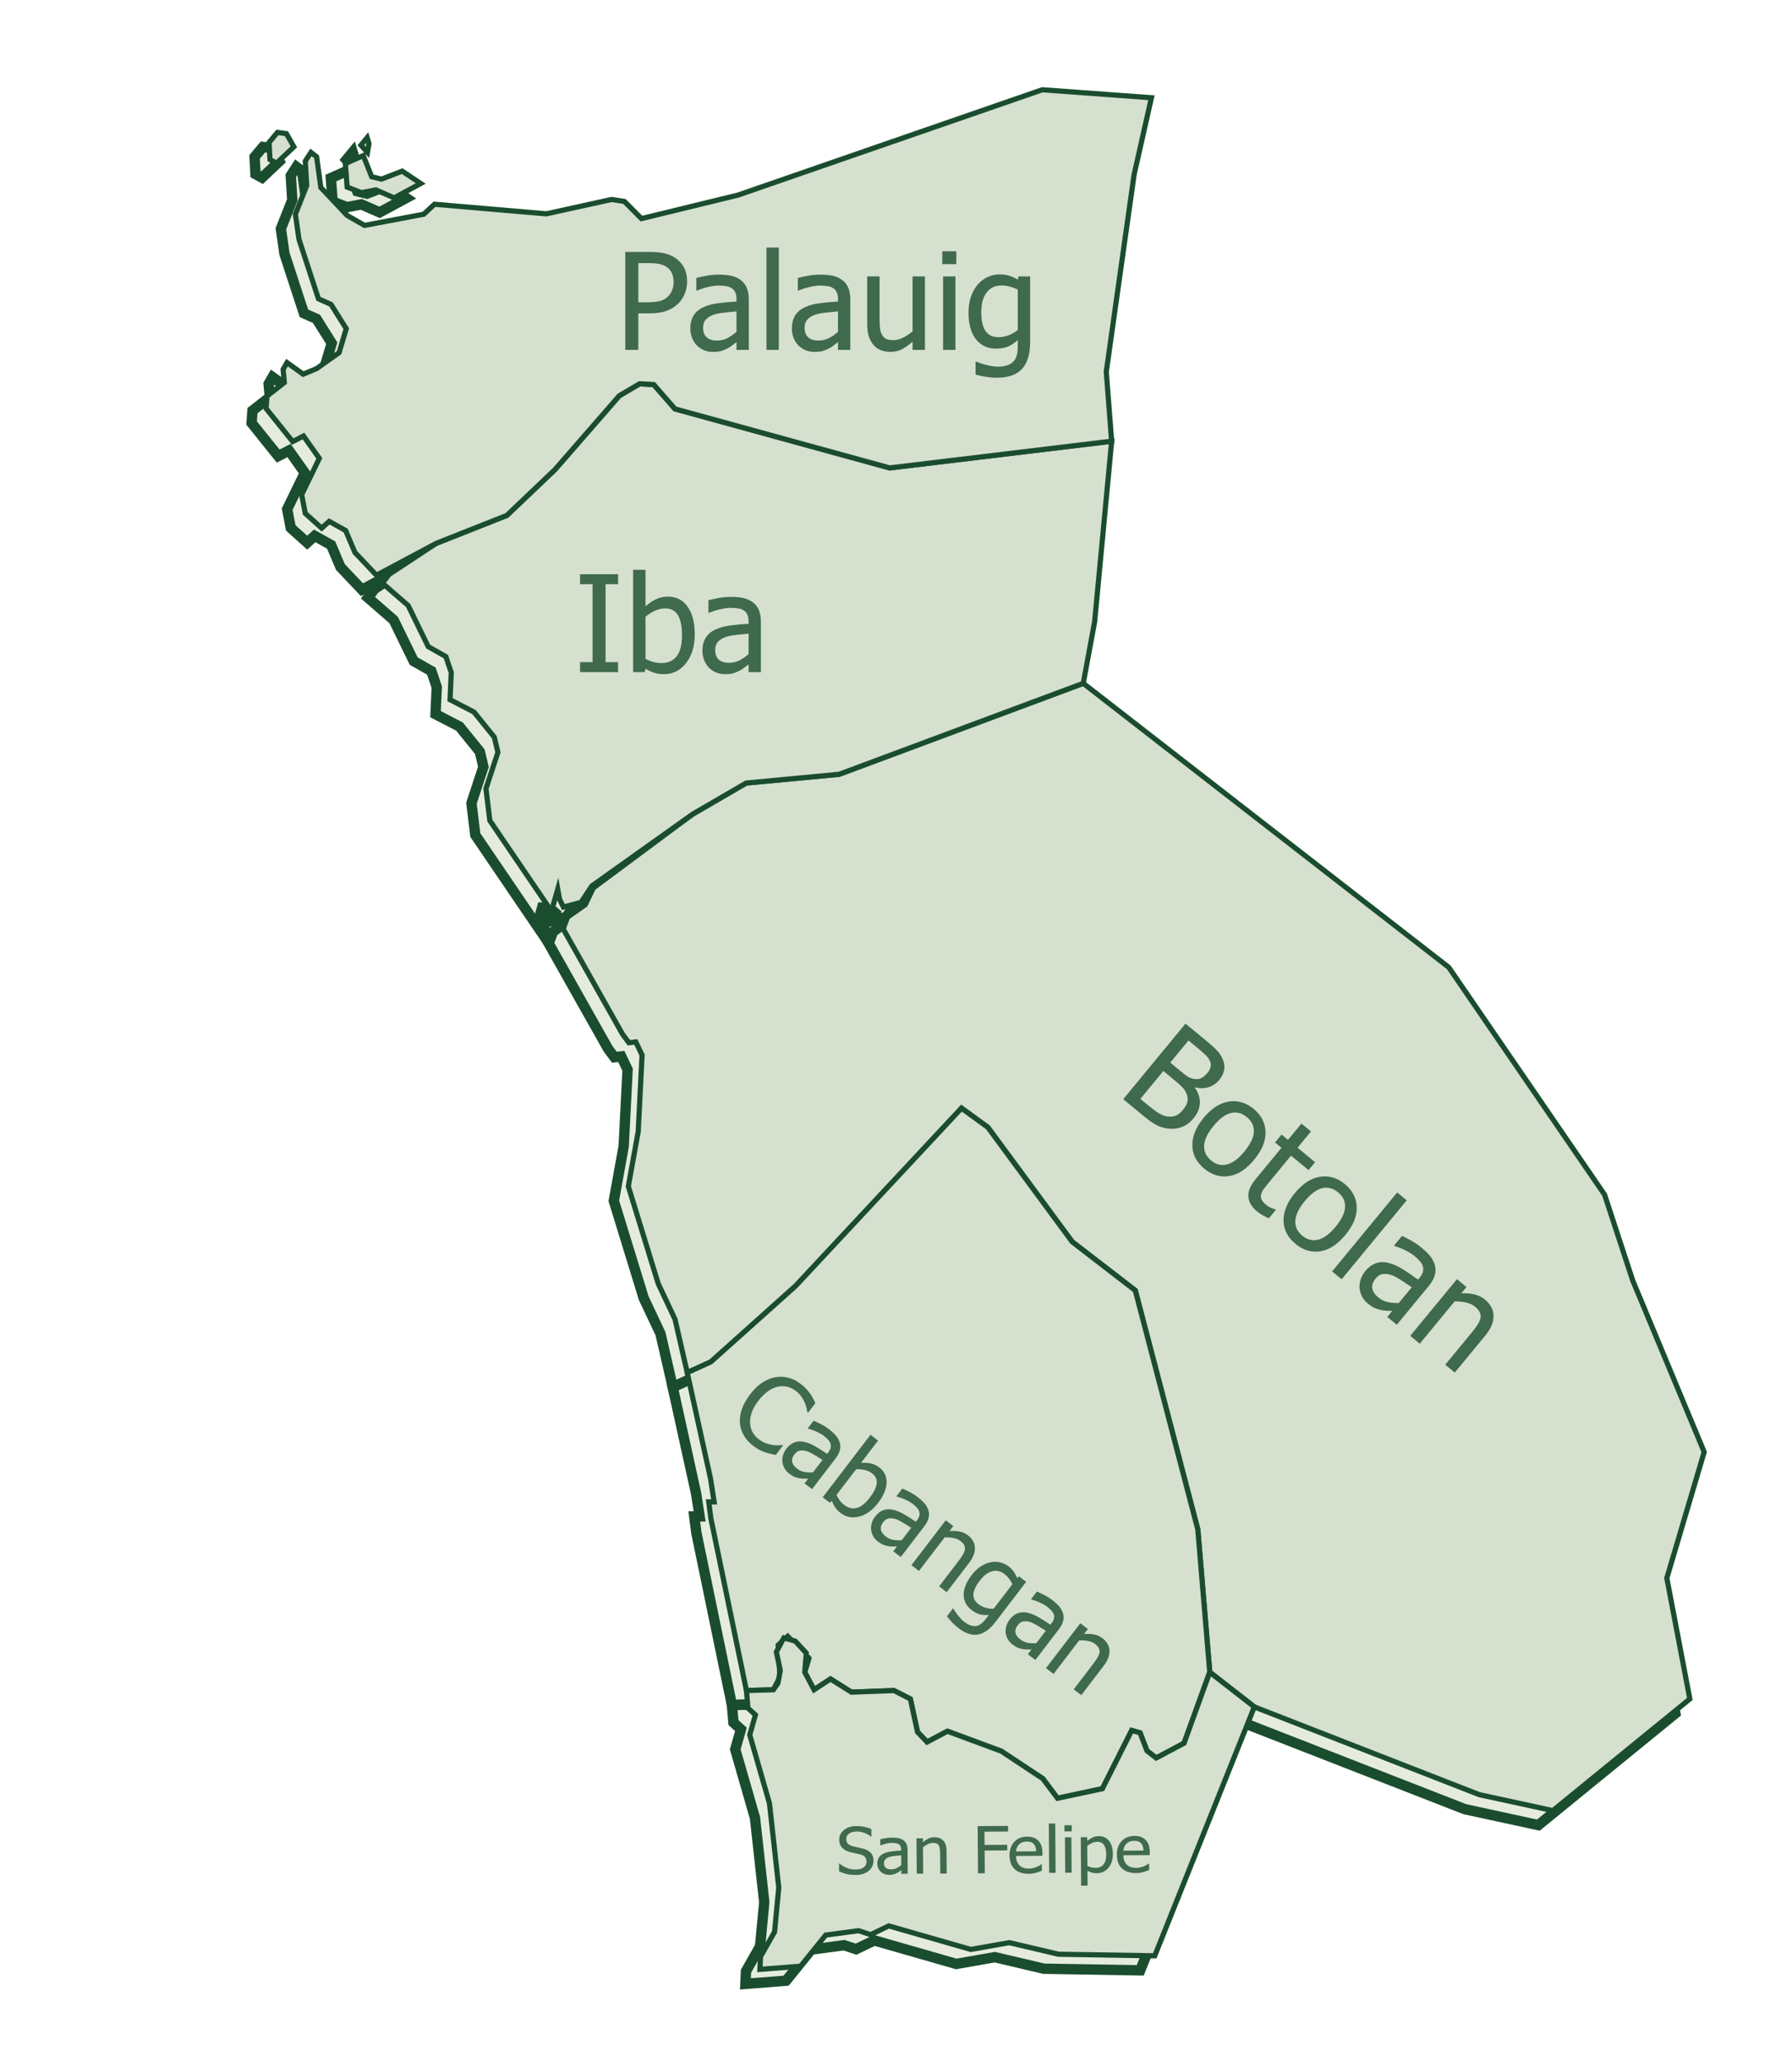 <svg width="173" height="199" viewBox="0 0 173 199" fill="none" xmlns="http://www.w3.org/2000/svg">
<g clip-path="url(#clip0_2296_799)">
<g filter="url(#filter0_df_2296_799)">
<path d="M116.793 161.397L121.095 164.747L142.81 173.217L149.913 174.757L163.138 163.977L160.915 152.311L164.524 140.145L157.623 123.589L154.909 115.312L139.864 93.366L104.578 65.953L81.015 74.731L72.035 75.578L66.866 78.582L57.279 85.704L56.5 87.321L54.796 88.515L54.478 89.362L54.074 89.131L60.109 99.834L60.716 100.643L61.38 100.566L61.986 101.836L61.611 109.228L60.658 114.503L63.545 123.897L65.163 127.324L66.347 132.483L68.628 131.444L76.799 124.128L92.826 106.957L95.367 108.805L103.51 119.855L109.603 124.552L115.638 147.614L116.793 161.397Z" fill="#A8C090" fill-opacity="0.3"/>
<path d="M116.793 161.397L121.095 164.747L142.81 173.217L149.913 174.757L163.138 163.977L160.915 152.311L164.524 140.145L157.623 123.589L154.909 115.312L139.864 93.366L104.578 65.953L81.015 74.731L72.035 75.578L66.866 78.582L57.279 85.704L56.5 87.321L54.796 88.515L54.478 89.362L54.074 89.131L60.109 99.834L60.716 100.643L61.38 100.566L61.986 101.836L61.611 109.228L60.658 114.503L63.545 123.897L65.163 127.324L66.347 132.483L68.628 131.444L76.799 124.128L92.826 106.957L95.367 108.805L103.51 119.855L109.603 124.552L115.638 147.614L116.793 161.397Z" stroke="#1A4D2E"/>
</g>
<g filter="url(#filter1_df_2296_799)">
<path d="M72.061 163.169L74.66 163.092L75.295 161.86L75.122 158.78L76.046 157.933L78.096 160.05L77.692 161.398L78.587 163.092L80.175 162.052L82.196 163.323L86.297 163.169L87.885 163.977L88.578 167.173L89.502 168.135L91.466 167.096L96.663 169.021L100.677 171.677L102.092 173.564L106.423 172.64L109.253 167.019L110.062 167.25L110.726 168.982L111.621 169.675L114.306 168.251L116.79 161.398L115.635 147.614L109.6 124.552L103.507 119.855L95.364 108.805L92.823 106.957L76.797 124.129L68.625 131.444L66.344 132.483L68.596 142.725L68.942 144.958H68.423L68.625 146.536L72.061 163.169Z" fill="#A8C090" fill-opacity="0.3"/>
<path d="M72.061 163.169L74.66 163.092L75.295 161.86L75.122 158.78L76.046 157.933L78.096 160.05L77.692 161.398L78.587 163.092L80.175 162.052L82.196 163.323L86.297 163.169L87.885 163.977L88.578 167.173L89.502 168.135L91.466 167.096L96.663 169.021L100.677 171.677L102.092 173.564L106.423 172.64L109.253 167.019L110.062 167.25L110.726 168.982L111.621 169.675L114.306 168.251L116.79 161.398L115.635 147.614L109.6 124.552L103.507 119.855L95.364 108.805L92.823 106.957L76.797 124.129L68.625 131.444L66.344 132.483L68.596 142.725L68.942 144.958H68.423L68.625 146.536L72.061 163.169Z" stroke="#1A4D2E"/>
</g>
<g filter="url(#filter2_df_2296_799)">
<path d="M42.12 52.44L37.557 55.443L36.922 56.29L39.405 58.446L41.34 62.411L43.044 63.374L43.563 64.914L43.448 67.532L45.758 68.725L47.721 71.151L48.068 72.614L46.913 76.118L47.288 79.198L53.757 88.708L53.93 88.053L53.352 87.552L53.843 85.82L54.016 86.782L54.392 87.552L56.095 87.091L57.135 85.512L66.866 78.582L72.035 75.579L81.015 74.732L104.578 65.953L105.675 60.024L107.321 42.583L85.895 45.163L65.162 39.465L63.112 37.116L61.755 37.039L59.791 38.194L53.583 45.317L48.934 49.744L42.12 52.44Z" fill="#A8C090" fill-opacity="0.3"/>
<path d="M42.12 52.44L37.557 55.443L36.922 56.29L39.405 58.446L41.34 62.411L43.044 63.374L43.563 64.914L43.448 67.532L45.758 68.725L47.721 71.151L48.068 72.614L46.913 76.118L47.288 79.198L53.757 88.708L53.93 88.053L53.352 87.552L53.843 85.82L54.016 86.782L54.392 87.552L56.095 87.091L57.135 85.512L66.866 78.582L72.035 75.579L81.015 74.732L104.578 65.953L105.675 60.024L107.321 42.583L85.895 45.163L65.162 39.465L63.112 37.116L61.755 37.039L59.791 38.194L53.583 45.317L48.934 49.744L42.12 52.44Z" stroke="#1A4D2E"/>
</g>
<g filter="url(#filter3_df_2296_799)">
<path d="M52.744 20.638L41.945 19.714L40.905 20.677L35.188 21.755L33.513 20.792L30.972 18.097L30.567 15.132L30.019 14.709L29.47 15.556L29.615 17.904L28.517 20.677L28.864 23.102L30.741 28.839L31.953 29.378L33.426 31.726L32.733 34.036L30.567 35.576L29.268 36.115L27.709 34.999L27.333 35.653L27.449 36.924L25.774 38.233L25.688 39.426L28.257 42.622L29.297 42.083L30.827 44.239L29.124 47.743L29.47 49.552L31.058 50.977L31.78 50.322L33.368 51.208L34.264 53.325L36.343 55.52L42.118 52.44L48.932 49.745L53.581 45.317L59.79 38.194L61.753 37.039L63.111 37.117L65.161 39.465L85.894 45.163L107.319 42.584L106.8 35.884L109.485 16.865L111.16 9.434L100.62 8.664L71.254 18.828L61.927 21.1L60.281 19.444L59.039 19.252L52.744 20.638ZM26.063 15.402L26.698 15.748L28.373 14.17L27.651 12.899L26.785 12.784L25.976 13.746L26.063 15.402ZM36.834 17.288L35.881 17.057L35.072 15.017L33.34 15.787L33.513 18.058L34.899 18.597L36.285 18.328L38.046 19.098L40.616 17.712L38.826 16.518L36.834 17.288ZM35.621 13.862L35.447 13.284L34.841 14.016L35.476 14.709L35.621 13.862Z" fill="#A8C090" fill-opacity="0.3"/>
<path d="M52.744 20.638L41.945 19.714L40.905 20.677L35.188 21.755L33.513 20.792L30.972 18.097L30.567 15.132L30.019 14.709L29.47 15.556L29.615 17.904L28.517 20.677L28.864 23.102L30.741 28.839L31.953 29.378L33.426 31.726L32.733 34.036L30.567 35.576L29.268 36.115L27.709 34.999L27.333 35.653L27.449 36.924L25.774 38.233L25.688 39.426L28.257 42.622L29.297 42.083L30.827 44.239L29.124 47.743L29.47 49.552L31.058 50.977L31.78 50.322L33.368 51.208L34.264 53.325L36.343 55.52L42.118 52.44L48.932 49.745L53.581 45.317L59.79 38.194L61.753 37.039L63.111 37.117L65.161 39.465L85.894 45.163L107.319 42.584L106.8 35.884L109.485 16.865L111.16 9.434L100.62 8.664L71.254 18.828L61.927 21.1L60.281 19.444L59.039 19.252L52.744 20.638ZM26.063 15.402L26.698 15.748L28.373 14.17L27.651 12.899L26.785 12.784L25.976 13.746L26.063 15.402ZM36.834 17.288L35.881 17.057L35.072 15.017L33.34 15.787L33.513 18.058L34.899 18.597L36.285 18.328L38.046 19.098L40.616 17.712L38.826 16.518L36.834 17.288ZM35.621 13.862L35.447 13.284L34.841 14.016L35.476 14.709L35.621 13.862Z" stroke="#1A4D2E"/>
</g>
<g filter="url(#filter4_df_2296_799)">
<path d="M73.362 190.08L77.289 189.772L79.715 186.769L82.891 186.346L84.046 186.731L85.807 185.884L93.719 188.155L97.444 187.501L102.18 188.617L111.478 188.771L121.094 164.747L116.791 161.397L114.308 168.25L111.622 169.675L110.727 168.982L110.063 167.249L109.255 167.018L106.425 172.639L102.093 173.563L100.678 171.677L96.665 169.02L91.467 167.095L89.504 168.135L88.579 167.172L87.886 163.977L86.298 163.168L82.198 163.322L80.177 162.052L78.588 163.091L77.693 161.397L77.838 159.549L76.769 158.394L75.672 158.086L74.95 159.433L75.326 161.243L75.094 162.475L74.661 163.091L72.062 163.168L72.207 164.862L72.929 165.517L72.38 167.442L74.286 174.064L75.181 182.188L74.777 186.461L73.42 188.848L73.362 190.08Z" fill="#A8C090" fill-opacity="0.3"/>
<path d="M73.362 190.08L77.289 189.772L79.715 186.769L82.891 186.346L84.046 186.731L85.807 185.884L93.719 188.155L97.444 187.501L102.18 188.617L111.478 188.771L121.094 164.747L116.791 161.397L114.308 168.25L111.622 169.675L110.727 168.982L110.063 167.249L109.255 167.018L106.425 172.639L102.093 173.563L100.678 171.677L96.665 169.02L91.467 167.095L89.504 168.135L88.579 167.172L87.886 163.977L86.298 163.168L82.198 163.322L80.177 162.052L78.588 163.091L77.693 161.397L77.838 159.549L76.769 158.394L75.672 158.086L74.95 159.433L75.326 161.243L75.094 162.475L74.661 163.091L72.062 163.168L72.207 164.862L72.929 165.517L72.38 167.442L74.286 174.064L75.181 182.188L74.777 186.461L73.42 188.848L73.362 190.08Z" stroke="#1A4D2E"/>
</g>
<path d="M116.793 161.397L121.095 164.747L142.81 173.217L149.913 174.757L163.138 163.977L160.915 152.311L164.524 140.145L157.623 123.589L154.909 115.312L139.864 93.366L104.578 65.953L81.015 74.731L72.035 75.578L66.866 78.582L57.279 85.704L56.5 87.321L54.796 88.515L54.478 89.362L54.074 89.131L60.109 99.834L60.716 100.643L61.38 100.566L61.986 101.836L61.611 109.228L60.658 114.503L63.545 123.897L65.163 127.324L66.347 132.483L68.628 131.444L76.799 124.128L92.826 106.957L95.367 108.805L103.51 119.855L109.603 124.552L115.638 147.614L116.793 161.397Z" fill="#D6E0CF" stroke="#1A4D2E" stroke-width="0.5" stroke-miterlimit="10"/>
<path d="M72.061 163.169L74.66 163.092L75.295 161.86L75.122 158.78L76.046 157.933L78.096 160.05L77.692 161.398L78.587 163.092L80.175 162.052L82.196 163.323L86.297 163.169L87.885 163.977L88.578 167.173L89.502 168.135L91.466 167.096L96.663 169.021L100.677 171.677L102.092 173.564L106.423 172.64L109.253 167.019L110.062 167.25L110.726 168.982L111.621 169.675L114.306 168.251L116.79 161.398L115.635 147.614L109.6 124.552L103.507 119.855L95.364 108.805L92.823 106.957L76.797 124.129L68.625 131.444L66.344 132.483L68.596 142.725L68.942 144.958H68.423L68.625 146.536L72.061 163.169Z" fill="#D6E0CF" stroke="#1A4D2E" stroke-width="0.5" stroke-miterlimit="10"/>
<path d="M42.12 52.44L37.557 55.443L36.922 56.29L39.405 58.446L41.34 62.411L43.044 63.374L43.563 64.914L43.448 67.532L45.758 68.725L47.721 71.151L48.068 72.614L46.913 76.118L47.288 79.198L53.757 88.708L53.93 88.053L53.352 87.552L53.843 85.82L54.016 86.782L54.392 87.552L56.095 87.091L57.135 85.512L66.866 78.582L72.035 75.579L81.015 74.732L104.578 65.953L105.675 60.024L107.321 42.583L85.895 45.163L65.162 39.465L63.112 37.116L61.755 37.039L59.791 38.194L53.583 45.317L48.934 49.744L42.12 52.44Z" fill="#D6E0CF" stroke="#1A4D2E" stroke-width="0.5" stroke-miterlimit="10"/>
<path d="M52.744 20.638L41.945 19.714L40.905 20.677L35.188 21.755L33.513 20.792L30.972 18.097L30.567 15.132L30.019 14.709L29.47 15.556L29.615 17.904L28.517 20.677L28.864 23.102L30.741 28.839L31.953 29.378L33.426 31.726L32.733 34.036L30.567 35.576L29.268 36.115L27.709 34.999L27.333 35.653L27.449 36.924L25.774 38.233L25.688 39.426L28.257 42.622L29.297 42.083L30.827 44.239L29.124 47.743L29.47 49.552L31.058 50.977L31.78 50.322L33.368 51.208L34.264 53.325L36.343 55.52L42.118 52.44L48.932 49.745L53.581 45.317L59.79 38.194L61.753 37.039L63.111 37.117L65.161 39.465L85.894 45.163L107.319 42.584L106.8 35.884L109.485 16.865L111.16 9.434L100.62 8.664L71.254 18.828L61.927 21.1L60.281 19.444L59.039 19.252L52.744 20.638ZM26.063 15.402L26.698 15.748L28.373 14.17L27.651 12.899L26.785 12.784L25.976 13.746L26.063 15.402ZM36.834 17.288L35.881 17.057L35.072 15.017L33.34 15.787L33.513 18.058L34.899 18.597L36.285 18.328L38.046 19.098L40.616 17.712L38.826 16.518L36.834 17.288ZM35.621 13.862L35.447 13.284L34.841 14.016L35.476 14.709L35.621 13.862Z" fill="#D6E0CF" stroke="#1A4D2E" stroke-width="0.5" stroke-miterlimit="10"/>
<path d="M73.362 190.08L77.289 189.772L79.715 186.769L82.891 186.346L84.046 186.731L85.807 185.884L93.719 188.155L97.444 187.501L102.18 188.617L111.478 188.771L121.094 164.747L116.791 161.397L114.308 168.25L111.622 169.675L110.727 168.982L110.063 167.249L109.255 167.018L106.425 172.639L102.093 173.563L100.678 171.677L96.665 169.02L91.467 167.095L89.504 168.135L88.579 167.172L87.886 163.977L86.298 163.168L82.198 163.322L80.177 162.052L78.588 163.091L77.693 161.397L77.838 159.549L76.769 158.394L75.672 158.086L74.95 159.433L75.326 161.243L75.094 162.475L74.661 163.091L72.062 163.168L72.207 164.862L72.929 165.517L72.38 167.442L74.286 174.064L75.181 182.188L74.777 186.461L73.42 188.848L73.362 190.08Z" fill="#D6E0CF" stroke="#1A4D2E" stroke-width="0.5" stroke-miterlimit="10"/>
<path d="M115.229 107.932C114.93 108.294 114.598 108.557 114.232 108.722C113.866 108.886 113.493 108.963 113.113 108.951C112.661 108.941 112.242 108.852 111.853 108.685C111.467 108.515 111.025 108.225 110.529 107.816L108.438 106.092L114.449 98.799L116.384 100.394C116.903 100.822 117.278 101.16 117.506 101.409C117.74 101.657 117.923 101.943 118.057 102.266C118.202 102.622 118.242 102.964 118.174 103.292C118.11 103.617 117.95 103.933 117.697 104.24C117.414 104.583 117.069 104.814 116.663 104.935C116.26 105.058 115.835 105.064 115.389 104.954L115.357 104.993C115.694 105.468 115.853 105.961 115.833 106.471C115.815 106.978 115.614 107.465 115.229 107.932ZM116.576 103.545C116.721 103.369 116.816 103.193 116.862 103.017C116.911 102.838 116.901 102.657 116.832 102.474C116.748 102.257 116.618 102.059 116.441 101.881C116.265 101.702 116.007 101.473 115.667 101.193L114.737 100.426L112.976 102.561L114.078 103.47C114.382 103.72 114.618 103.89 114.786 103.979C114.956 104.065 115.159 104.122 115.393 104.151C115.618 104.177 115.825 104.139 116.013 104.037C116.202 103.934 116.39 103.771 116.576 103.545ZM114.188 107.139C114.414 106.865 114.561 106.607 114.628 106.366C114.697 106.122 114.664 105.84 114.528 105.519C114.442 105.311 114.317 105.12 114.153 104.946C113.992 104.775 113.745 104.553 113.412 104.278L112.31 103.37L110.09 106.063L110.878 106.714C111.303 107.063 111.654 107.32 111.931 107.482C112.207 107.645 112.493 107.74 112.784 107.766C113.072 107.789 113.323 107.756 113.54 107.666C113.759 107.572 113.975 107.397 114.188 107.139ZM121.083 111.927C120.324 112.848 119.515 113.376 118.657 113.513C117.801 113.647 117.004 113.409 116.266 112.801C115.505 112.174 115.119 111.422 115.106 110.545C115.1 109.668 115.463 108.785 116.195 107.897C116.949 106.983 117.758 106.457 118.623 106.32C119.491 106.185 120.292 106.421 121.026 107.026C121.764 107.635 122.147 108.375 122.174 109.247C122.203 110.116 121.84 111.009 121.083 111.927ZM120.133 111.143C120.717 110.435 121.022 109.803 121.046 109.247C121.074 108.689 120.849 108.213 120.372 107.82C119.892 107.424 119.379 107.292 118.833 107.422C118.292 107.553 117.731 107.972 117.146 108.68C116.581 109.366 116.28 109.993 116.244 110.562C116.215 111.13 116.44 111.612 116.92 112.007C117.394 112.398 117.902 112.526 118.445 112.393C118.994 112.259 119.557 111.842 120.133 111.143ZM121.342 116.912C120.839 116.497 120.565 116.032 120.518 115.516C120.474 114.998 120.706 114.43 121.215 113.812L123.715 110.781L123.093 110.268L123.722 109.504L124.344 110.017L125.641 108.444L126.562 109.203L125.265 110.776L126.96 112.173L126.33 112.937L124.635 111.54L122.491 114.141C122.263 114.418 122.091 114.636 121.977 114.794C121.863 114.953 121.785 115.124 121.743 115.308C121.704 115.468 121.723 115.629 121.799 115.79C121.877 115.948 122.021 116.114 122.234 116.289C122.384 116.413 122.547 116.512 122.722 116.585C122.9 116.655 123.032 116.701 123.119 116.723L123.174 116.767L122.49 117.595C122.277 117.501 122.069 117.393 121.868 117.271C121.668 117.155 121.492 117.035 121.342 116.912ZM129.89 119.187C129.131 120.107 128.322 120.636 127.463 120.773C126.607 120.906 125.81 120.669 125.072 120.061C124.312 119.433 123.925 118.682 123.913 117.805C123.906 116.928 124.269 116.045 125.002 115.157C125.755 114.243 126.564 113.717 127.429 113.58C128.297 113.445 129.098 113.68 129.833 114.286C130.571 114.894 130.953 115.635 130.98 116.507C131.01 117.376 130.646 118.269 129.89 119.187ZM128.939 118.403C129.524 117.695 129.829 117.063 129.854 116.507C129.881 115.948 129.655 115.473 129.179 115.08C128.699 114.684 128.185 114.551 127.639 114.682C127.098 114.812 126.536 115.232 125.952 115.94C125.387 116.626 125.086 117.253 125.051 117.822C125.021 118.39 125.246 118.872 125.726 119.267C126.2 119.658 126.708 119.786 127.252 119.652C127.801 119.518 128.363 119.102 128.939 118.403ZM129.522 123.474L128.601 122.715L134.884 115.094L135.805 115.853L129.522 123.474ZM135.041 125.761L136.292 124.243C136.058 124.082 135.757 123.881 135.391 123.64C135.031 123.398 134.723 123.223 134.466 123.116C134.159 122.989 133.861 122.938 133.572 122.963C133.285 122.984 133.028 123.134 132.799 123.411C132.541 123.725 132.435 124.034 132.479 124.34C132.523 124.645 132.714 124.938 133.054 125.217C133.345 125.457 133.659 125.612 133.996 125.681C134.336 125.748 134.684 125.774 135.041 125.761ZM134.411 126.525C134.29 126.519 134.124 126.514 133.913 126.51C133.709 126.506 133.523 126.484 133.357 126.446C133.124 126.397 132.912 126.331 132.721 126.251C132.533 126.172 132.302 126.02 132.027 125.794C131.802 125.609 131.623 125.39 131.491 125.138C131.358 124.886 131.278 124.62 131.252 124.34C131.228 124.069 131.263 123.788 131.355 123.496C131.45 123.201 131.598 122.932 131.8 122.687C132.113 122.308 132.458 122.052 132.836 121.92C133.216 121.784 133.644 121.78 134.12 121.909C134.542 122.021 134.984 122.224 135.445 122.516C135.909 122.805 136.393 123.136 136.898 123.508L137.043 123.332C137.221 123.116 137.331 122.916 137.373 122.732C137.419 122.544 137.412 122.366 137.354 122.197C137.298 122.025 137.195 121.858 137.044 121.695C136.895 121.529 136.732 121.372 136.552 121.224C136.34 121.049 136.063 120.876 135.722 120.704C135.383 120.529 135.021 120.384 134.634 120.268L134.58 120.223L135.351 119.288C135.561 119.379 135.85 119.525 136.215 119.728C136.58 119.93 136.917 120.159 137.227 120.415C137.603 120.724 137.895 121.015 138.105 121.286C138.314 121.558 138.458 121.855 138.538 122.178C138.613 122.492 138.601 122.809 138.503 123.128C138.404 123.447 138.214 123.778 137.931 124.121L134.846 127.863L133.93 127.108L134.411 126.525ZM140.444 132.478L139.524 131.719L142.092 128.604C142.299 128.353 142.479 128.109 142.631 127.872C142.788 127.634 142.886 127.422 142.925 127.234C142.963 127.035 142.942 126.848 142.862 126.672C142.784 126.493 142.63 126.308 142.398 126.117C142.169 125.929 141.881 125.796 141.534 125.718C141.193 125.639 140.827 125.603 140.433 125.607L137.065 129.692L136.145 128.933L140.655 123.462L141.575 124.221L141.075 124.829C141.552 124.81 141.977 124.846 142.353 124.936C142.728 125.026 143.065 125.193 143.362 125.438C143.9 125.882 144.175 126.408 144.185 127.014C144.198 127.617 143.926 128.255 143.372 128.927L140.444 132.478Z" fill="#1A4D2E" fill-opacity="0.8"/>
<path d="M72.716 139.551C72.339 139.262 72.039 138.932 71.818 138.562C71.6 138.194 71.471 137.797 71.433 137.37C71.395 136.943 71.456 136.494 71.616 136.022C71.776 135.55 72.042 135.071 72.414 134.585C72.784 134.102 73.167 133.727 73.563 133.46C73.962 133.196 74.381 133.02 74.82 132.934C75.248 132.852 75.671 132.864 76.09 132.971C76.51 133.075 76.915 133.276 77.305 133.575C77.499 133.723 77.67 133.876 77.816 134.033C77.965 134.192 78.095 134.349 78.206 134.504C78.3 134.637 78.389 134.783 78.473 134.942C78.562 135.099 78.642 135.262 78.716 135.428L78.007 136.355L77.945 136.308C77.925 136.194 77.896 136.053 77.857 135.884C77.818 135.715 77.755 135.53 77.668 135.328C77.582 135.135 77.472 134.946 77.338 134.762C77.204 134.578 77.024 134.399 76.796 134.225C76.551 134.037 76.279 133.909 75.983 133.842C75.686 133.774 75.379 133.776 75.064 133.846C74.75 133.918 74.435 134.068 74.117 134.296C73.799 134.524 73.497 134.824 73.213 135.196C72.91 135.592 72.697 135.97 72.573 136.33C72.451 136.688 72.398 137.028 72.413 137.351C72.427 137.665 72.505 137.954 72.647 138.219C72.791 138.48 72.984 138.704 73.227 138.89C73.45 139.06 73.676 139.19 73.906 139.281C74.137 139.371 74.357 139.431 74.568 139.461C74.771 139.489 74.956 139.502 75.123 139.498C75.292 139.492 75.429 139.482 75.534 139.468L75.592 139.512L74.892 140.428C74.719 140.39 74.556 140.355 74.4 140.322C74.248 140.292 74.071 140.241 73.871 140.17C73.662 140.096 73.474 140.017 73.307 139.935C73.143 139.855 72.946 139.727 72.716 139.551ZM78.487 142.108L79.407 140.906C79.222 140.789 78.985 140.643 78.697 140.468C78.414 140.292 78.172 140.166 77.971 140.091C77.732 140.002 77.501 139.971 77.28 139.998C77.06 140.023 76.866 140.145 76.698 140.365C76.508 140.613 76.435 140.854 76.477 141.087C76.52 141.321 76.676 141.54 76.945 141.746C77.175 141.922 77.421 142.032 77.682 142.076C77.945 142.118 78.214 142.129 78.487 142.108ZM78.025 142.714C77.931 142.712 77.804 142.713 77.642 142.716C77.484 142.718 77.341 142.707 77.212 142.682C77.031 142.651 76.867 142.606 76.717 142.55C76.571 142.495 76.389 142.384 76.172 142.218C75.993 142.082 75.85 141.919 75.741 141.729C75.632 141.539 75.563 141.337 75.534 141.122C75.509 140.914 75.528 140.697 75.591 140.47C75.655 140.241 75.762 140.03 75.91 139.836C76.139 139.536 76.398 139.33 76.684 139.217C76.973 139.102 77.302 139.087 77.671 139.173C77.999 139.247 78.345 139.391 78.707 139.603C79.072 139.812 79.454 140.052 79.852 140.324L79.959 140.185C80.089 140.014 80.168 139.857 80.196 139.714C80.225 139.569 80.215 139.432 80.165 139.304C80.118 139.173 80.034 139.047 79.913 138.926C79.794 138.803 79.664 138.687 79.522 138.578C79.354 138.449 79.136 138.324 78.869 138.202C78.604 138.077 78.321 137.975 78.02 137.897L77.978 137.864L78.544 137.123C78.709 137.187 78.934 137.292 79.22 137.437C79.507 137.583 79.773 137.749 80.018 137.937C80.316 138.165 80.549 138.38 80.717 138.582C80.886 138.785 81.005 139.01 81.075 139.256C81.142 139.495 81.142 139.739 81.075 139.987C81.008 140.235 80.871 140.495 80.663 140.767L78.397 143.73L77.671 143.175L78.025 142.714ZM83.974 144.541C84.369 144.024 84.59 143.572 84.636 143.185C84.684 142.795 84.533 142.467 84.184 142.2C83.985 142.047 83.748 141.94 83.472 141.877C83.2 141.815 82.926 141.793 82.652 141.808L80.753 144.29C80.867 144.521 80.981 144.711 81.093 144.858C81.208 145.003 81.35 145.141 81.521 145.271C81.893 145.556 82.286 145.648 82.7 145.546C83.114 145.445 83.538 145.11 83.974 144.541ZM84.77 145.058C84.228 145.767 83.62 146.205 82.946 146.374C82.272 146.543 81.676 146.429 81.159 146.034C80.924 145.854 80.745 145.67 80.622 145.482C80.5 145.298 80.396 145.095 80.308 144.872L80.107 145.038L79.424 144.516L84.041 138.481L84.77 139.039L83.12 141.195C83.43 141.17 83.734 141.186 84.032 141.241C84.33 141.297 84.614 141.428 84.886 141.636C85.375 142.01 85.609 142.501 85.591 143.11C85.574 143.716 85.3 144.365 84.77 145.058ZM87.051 148.659L87.971 147.457C87.785 147.34 87.549 147.194 87.261 147.018C86.977 146.843 86.735 146.717 86.535 146.641C86.295 146.553 86.065 146.522 85.843 146.549C85.624 146.573 85.43 146.696 85.262 146.915C85.072 147.164 84.998 147.405 85.041 147.638C85.084 147.872 85.239 148.091 85.508 148.297C85.738 148.473 85.984 148.583 86.245 148.627C86.509 148.669 86.777 148.679 87.051 148.659ZM86.588 149.264C86.495 149.263 86.367 149.263 86.205 149.266C86.047 149.269 85.904 149.258 85.776 149.233C85.595 149.201 85.43 149.157 85.281 149.1C85.134 149.046 84.952 148.935 84.735 148.769C84.557 148.633 84.413 148.469 84.304 148.28C84.195 148.09 84.127 147.888 84.098 147.673C84.073 147.465 84.091 147.248 84.154 147.021C84.219 146.792 84.325 146.58 84.474 146.386C84.703 146.087 84.961 145.88 85.248 145.768C85.537 145.653 85.866 145.638 86.235 145.723C86.563 145.798 86.908 145.941 87.271 146.153C87.635 146.362 88.017 146.603 88.415 146.875L88.522 146.735C88.653 146.565 88.732 146.408 88.759 146.265C88.789 146.119 88.778 145.983 88.729 145.855C88.681 145.724 88.597 145.598 88.477 145.477C88.358 145.354 88.228 145.237 88.085 145.129C87.917 145 87.7 144.875 87.433 144.752C87.168 144.627 86.885 144.526 86.584 144.447L86.541 144.415L87.108 143.674C87.272 143.738 87.497 143.843 87.784 143.988C88.07 144.133 88.336 144.3 88.582 144.488C88.879 144.715 89.112 144.93 89.281 145.133C89.45 145.336 89.569 145.56 89.639 145.807C89.705 146.046 89.705 146.29 89.639 146.538C89.572 146.786 89.434 147.046 89.227 147.317L86.96 150.281L86.235 149.726L86.588 149.264ZM91.393 153.672L90.664 153.114L92.551 150.647C92.703 150.448 92.834 150.255 92.944 150.069C93.059 149.882 93.128 149.716 93.153 149.571C93.177 149.417 93.155 149.273 93.089 149.14C93.024 149.005 92.9 148.867 92.717 148.727C92.536 148.588 92.311 148.494 92.042 148.444C91.777 148.393 91.494 148.375 91.191 148.39L88.717 151.624L87.988 151.067L91.302 146.735L92.031 147.292L91.663 147.773C92.029 147.745 92.357 147.761 92.648 147.82C92.939 147.878 93.203 147.998 93.438 148.178C93.864 148.504 94.09 148.9 94.115 149.366C94.142 149.829 93.952 150.327 93.544 150.86L91.393 153.672ZM95.922 155.273L97.741 152.896C97.627 152.67 97.507 152.479 97.379 152.324C97.256 152.169 97.119 152.032 96.966 151.916C96.596 151.633 96.202 151.546 95.782 151.655C95.362 151.765 94.959 152.073 94.571 152.58C94.203 153.061 94.003 153.488 93.972 153.861C93.943 154.237 94.109 154.563 94.471 154.84C94.66 154.984 94.883 155.095 95.139 155.172C95.398 155.251 95.659 155.285 95.922 155.273ZM92.041 155.268C92.075 155.326 92.126 155.409 92.196 155.515C92.264 155.625 92.347 155.741 92.445 155.865C92.553 156.002 92.657 156.124 92.755 156.232C92.853 156.339 92.969 156.445 93.103 156.547C93.328 156.72 93.541 156.835 93.742 156.894C93.945 156.956 94.131 156.967 94.3 156.928C94.464 156.885 94.616 156.807 94.756 156.693C94.897 156.579 95.035 156.433 95.172 156.255L95.462 155.874C95.135 155.895 94.846 155.874 94.594 155.813C94.344 155.748 94.077 155.607 93.792 155.39C93.298 155.012 93.046 154.528 93.034 153.937C93.023 153.347 93.281 152.707 93.807 152.02C94.082 151.66 94.375 151.381 94.688 151.181C95.002 150.979 95.319 150.846 95.638 150.783C95.943 150.721 96.245 150.725 96.545 150.794C96.844 150.864 97.113 150.989 97.351 151.171C97.576 151.343 97.749 151.519 97.87 151.698C97.996 151.876 98.105 152.078 98.195 152.302L98.38 152.149L99.066 152.674L96.129 156.514C95.568 157.248 94.995 157.664 94.411 157.763C93.828 157.862 93.206 157.659 92.547 157.155C92.335 156.992 92.13 156.809 91.934 156.606C91.74 156.404 91.569 156.201 91.421 155.998L92.002 155.238L92.041 155.268ZM100.043 158.598L100.963 157.396C100.778 157.279 100.541 157.132 100.253 156.957C99.97 156.781 99.728 156.656 99.527 156.58C99.288 156.491 99.057 156.46 98.836 156.488C98.616 156.512 98.422 156.634 98.254 156.854C98.064 157.102 97.991 157.343 98.033 157.577C98.076 157.81 98.232 158.03 98.501 158.236C98.731 158.412 98.977 158.522 99.238 158.566C99.501 158.607 99.77 158.618 100.043 158.598ZM99.581 159.203C99.488 159.201 99.36 159.202 99.198 159.205C99.04 159.208 98.897 159.196 98.768 159.172C98.588 159.14 98.423 159.096 98.273 159.039C98.127 158.984 97.945 158.874 97.728 158.708C97.549 158.571 97.406 158.408 97.297 158.218C97.188 158.028 97.119 157.826 97.091 157.612C97.065 157.404 97.084 157.187 97.147 156.96C97.211 156.731 97.318 156.519 97.466 156.325C97.696 156.025 97.954 155.819 98.241 155.707C98.53 155.591 98.858 155.577 99.227 155.662C99.556 155.737 99.901 155.88 100.264 156.092C100.628 156.301 101.01 156.542 101.408 156.814L101.515 156.674C101.645 156.504 101.724 156.347 101.752 156.204C101.781 156.058 101.771 155.921 101.722 155.793C101.674 155.663 101.59 155.537 101.469 155.416C101.351 155.292 101.22 155.176 101.078 155.067C100.91 154.939 100.692 154.813 100.425 154.691C100.16 154.566 99.877 154.464 99.577 154.386L99.534 154.353L100.101 153.613C100.265 153.677 100.49 153.781 100.776 153.927C101.063 154.072 101.329 154.239 101.574 154.427C101.872 154.654 102.105 154.869 102.273 155.072C102.442 155.275 102.561 155.499 102.631 155.745C102.698 155.985 102.698 156.229 102.631 156.477C102.564 156.725 102.427 156.985 102.219 157.256L99.953 160.219L99.228 159.665L99.581 159.203ZM104.386 163.61L103.657 163.053L105.544 160.586C105.696 160.387 105.827 160.194 105.937 160.008C106.051 159.82 106.121 159.654 106.146 159.51C106.169 159.355 106.148 159.212 106.081 159.079C106.017 158.944 105.893 158.806 105.709 158.665C105.528 158.527 105.303 158.433 105.034 158.383C104.77 158.332 104.486 158.314 104.184 158.329L101.71 161.563L100.981 161.005L104.295 156.673L105.024 157.231L104.656 157.712C105.021 157.684 105.35 157.7 105.641 157.758C105.932 157.817 106.195 157.937 106.43 158.117C106.857 158.443 107.083 158.839 107.108 159.305C107.135 159.768 106.944 160.266 106.537 160.798L104.386 163.61Z" fill="#1A4D2E" fill-opacity="0.8"/>
<path d="M59.669 64.873H56V63.908H57.206V56.386H56V55.421H59.669V56.386H58.463V63.908H59.669V64.873ZM65.839 61.306C65.839 60.459 65.71 59.818 65.452 59.382C65.194 58.942 64.779 58.722 64.207 58.722C63.882 58.722 63.552 58.798 63.217 58.951C62.887 59.103 62.587 59.296 62.316 59.528V63.591C62.616 63.739 62.883 63.845 63.116 63.908C63.349 63.967 63.605 63.997 63.884 63.997C64.493 63.997 64.971 63.781 65.318 63.35C65.665 62.918 65.839 62.237 65.839 61.306ZM67.07 61.21C67.07 62.37 66.789 63.303 66.226 64.01C65.663 64.716 64.959 65.07 64.112 65.07C63.727 65.07 63.397 65.021 63.122 64.924C62.851 64.831 62.583 64.704 62.316 64.543L62.24 64.873H61.123V54.996H62.316V58.525C62.616 58.255 62.942 58.03 63.293 57.852C63.645 57.675 64.043 57.586 64.487 57.586C65.287 57.586 65.917 57.908 66.378 58.551C66.84 59.19 67.07 60.076 67.07 61.21ZM72.269 63.127V61.16C71.986 61.185 71.626 61.221 71.19 61.268C70.758 61.31 70.409 61.371 70.143 61.452C69.825 61.549 69.563 61.699 69.356 61.902C69.148 62.101 69.044 62.38 69.044 62.74C69.044 63.147 69.159 63.453 69.387 63.661C69.616 63.868 69.95 63.972 70.39 63.972C70.767 63.972 71.107 63.891 71.412 63.73C71.717 63.565 72.002 63.364 72.269 63.127ZM72.269 64.118C72.172 64.19 72.04 64.291 71.876 64.422C71.715 64.549 71.558 64.651 71.406 64.727C71.194 64.837 70.989 64.922 70.79 64.981C70.595 65.04 70.32 65.07 69.965 65.07C69.673 65.07 69.396 65.015 69.133 64.905C68.871 64.795 68.64 64.64 68.441 64.441C68.251 64.247 68.099 64.008 67.984 63.724C67.87 63.436 67.813 63.134 67.813 62.816C67.813 62.325 67.917 61.909 68.124 61.566C68.331 61.219 68.659 60.944 69.108 60.741C69.506 60.559 69.975 60.434 70.517 60.366C71.059 60.294 71.643 60.241 72.269 60.208V59.979C72.269 59.7 72.227 59.475 72.142 59.306C72.057 59.133 71.939 58.999 71.787 58.906C71.634 58.809 71.448 58.745 71.228 58.716C71.008 58.682 70.782 58.665 70.549 58.665C70.274 58.665 69.95 58.707 69.578 58.792C69.205 58.872 68.833 58.991 68.46 59.148H68.391V57.935C68.611 57.872 68.926 57.802 69.336 57.726C69.747 57.649 70.153 57.611 70.555 57.611C71.042 57.611 71.452 57.649 71.787 57.726C72.121 57.802 72.421 57.939 72.688 58.138C72.946 58.333 73.139 58.585 73.266 58.894C73.393 59.203 73.456 59.579 73.456 60.023V64.873H72.269V64.118Z" fill="#1A4D2E" fill-opacity="0.8"/>
<path d="M66.334 27.168C66.334 27.578 66.26 27.968 66.112 28.336C65.968 28.7 65.767 29.011 65.509 29.269C65.183 29.591 64.8 29.834 64.36 29.999C63.92 30.164 63.363 30.247 62.69 30.247H61.624V33.77H60.367V24.318H62.741C63.3 24.318 63.776 24.364 64.169 24.457C64.563 24.551 64.91 24.701 65.21 24.908C65.562 25.149 65.837 25.456 66.036 25.829C66.234 26.197 66.334 26.643 66.334 27.168ZM65.026 27.2C65.026 26.874 64.969 26.59 64.855 26.349C64.745 26.108 64.576 25.911 64.347 25.759C64.148 25.628 63.916 25.535 63.649 25.48C63.386 25.424 63.059 25.397 62.665 25.397H61.624V29.174H62.481C62.989 29.174 63.399 29.134 63.712 29.053C64.025 28.969 64.286 28.82 64.493 28.609C64.679 28.419 64.815 28.211 64.899 27.987C64.984 27.762 65.026 27.5 65.026 27.2ZM71.101 32.024V30.056C70.817 30.081 70.458 30.117 70.022 30.164C69.59 30.206 69.241 30.268 68.975 30.348C68.657 30.445 68.395 30.596 68.188 30.799C67.98 30.998 67.876 31.277 67.876 31.637C67.876 32.043 67.991 32.35 68.219 32.557C68.448 32.764 68.782 32.868 69.222 32.868C69.599 32.868 69.939 32.788 70.244 32.627C70.549 32.462 70.834 32.261 71.101 32.024ZM71.101 33.014C71.004 33.086 70.873 33.188 70.707 33.319C70.547 33.446 70.39 33.547 70.238 33.623C70.026 33.734 69.821 33.818 69.622 33.877C69.427 33.937 69.152 33.966 68.797 33.966C68.505 33.966 68.228 33.911 67.965 33.801C67.703 33.691 67.472 33.537 67.273 33.338C67.083 33.143 66.931 32.904 66.816 32.621C66.702 32.333 66.645 32.03 66.645 31.713C66.645 31.222 66.749 30.805 66.956 30.462C67.163 30.115 67.491 29.84 67.94 29.637C68.338 29.455 68.807 29.33 69.349 29.263C69.891 29.191 70.475 29.138 71.101 29.104V28.875C71.101 28.596 71.059 28.372 70.974 28.203C70.889 28.029 70.771 27.896 70.619 27.803C70.466 27.705 70.28 27.642 70.06 27.612C69.84 27.578 69.614 27.561 69.381 27.561C69.106 27.561 68.782 27.604 68.41 27.689C68.037 27.769 67.665 27.887 67.292 28.044H67.223V26.831C67.443 26.768 67.758 26.698 68.168 26.622C68.579 26.546 68.985 26.508 69.387 26.508C69.874 26.508 70.284 26.546 70.619 26.622C70.953 26.698 71.253 26.836 71.52 27.035C71.778 27.229 71.971 27.481 72.098 27.79C72.225 28.099 72.288 28.476 72.288 28.92V33.77H71.101V33.014ZM75.189 33.77H73.996V23.893H75.189V33.77ZM80.902 32.024V30.056C80.618 30.081 80.259 30.117 79.823 30.164C79.391 30.206 79.042 30.268 78.775 30.348C78.458 30.445 78.196 30.596 77.988 30.799C77.781 30.998 77.677 31.277 77.677 31.637C77.677 32.043 77.791 32.35 78.02 32.557C78.249 32.764 78.583 32.868 79.023 32.868C79.4 32.868 79.74 32.788 80.045 32.627C80.35 32.462 80.635 32.261 80.902 32.024ZM80.902 33.014C80.805 33.086 80.673 33.188 80.508 33.319C80.347 33.446 80.191 33.547 80.038 33.623C79.827 33.734 79.622 33.818 79.423 33.877C79.228 33.937 78.953 33.966 78.598 33.966C78.306 33.966 78.028 33.911 77.766 33.801C77.504 33.691 77.273 33.537 77.074 33.338C76.884 33.143 76.731 32.904 76.617 32.621C76.503 32.333 76.446 32.03 76.446 31.713C76.446 31.222 76.549 30.805 76.757 30.462C76.964 30.115 77.292 29.84 77.741 29.637C78.138 29.455 78.608 29.33 79.15 29.263C79.692 29.191 80.275 29.138 80.902 29.104V28.875C80.902 28.596 80.859 28.372 80.775 28.203C80.69 28.029 80.572 27.896 80.419 27.803C80.267 27.705 80.081 27.642 79.861 27.612C79.641 27.578 79.414 27.561 79.182 27.561C78.906 27.561 78.583 27.604 78.21 27.689C77.838 27.769 77.466 27.887 77.093 28.044H77.023V26.831C77.243 26.768 77.559 26.698 77.969 26.622C78.38 26.546 78.786 26.508 79.188 26.508C79.675 26.508 80.085 26.546 80.419 26.622C80.754 26.698 81.054 26.836 81.321 27.035C81.579 27.229 81.771 27.481 81.898 27.79C82.025 28.099 82.089 28.476 82.089 28.92V33.77H80.902V33.014ZM89.293 33.77H88.1V32.982C87.732 33.304 87.383 33.55 87.053 33.719C86.723 33.884 86.355 33.966 85.948 33.966C85.639 33.966 85.347 33.916 85.072 33.814C84.801 33.712 84.564 33.552 84.361 33.331C84.158 33.111 83.999 32.834 83.885 32.5C83.775 32.166 83.72 31.759 83.72 31.281V26.679H84.913V30.716C84.913 31.093 84.926 31.406 84.952 31.656C84.981 31.901 85.045 32.117 85.142 32.303C85.239 32.485 85.371 32.618 85.536 32.703C85.705 32.788 85.946 32.83 86.259 32.83C86.551 32.83 86.862 32.748 87.192 32.583C87.522 32.417 87.825 32.214 88.1 31.973V26.679H89.293V33.77ZM92.239 33.77H91.045V26.679H92.239V33.77ZM92.321 25.492H90.963V24.254H92.321V25.492ZM98.256 31.846V27.955C97.96 27.811 97.685 27.71 97.431 27.65C97.181 27.587 96.932 27.555 96.682 27.555C96.077 27.555 95.601 27.777 95.254 28.222C94.907 28.666 94.733 29.303 94.733 30.132C94.733 30.919 94.865 31.518 95.127 31.929C95.394 32.339 95.823 32.544 96.415 32.544C96.724 32.544 97.042 32.483 97.368 32.36C97.698 32.238 97.994 32.066 98.256 31.846ZM94.245 34.906C94.325 34.94 94.444 34.984 94.6 35.039C94.757 35.098 94.934 35.153 95.133 35.204C95.353 35.259 95.556 35.303 95.743 35.337C95.929 35.371 96.132 35.388 96.352 35.388C96.72 35.388 97.031 35.34 97.285 35.242C97.543 35.145 97.744 35.009 97.888 34.836C98.024 34.662 98.119 34.461 98.174 34.233C98.229 34.004 98.256 33.744 98.256 33.452V32.83C97.935 33.109 97.619 33.317 97.311 33.452C97.002 33.583 96.614 33.649 96.149 33.649C95.341 33.649 94.697 33.349 94.219 32.748C93.741 32.147 93.502 31.283 93.502 30.158C93.502 29.57 93.584 29.049 93.749 28.596C93.915 28.139 94.137 27.752 94.416 27.435C94.683 27.13 94.998 26.895 95.362 26.73C95.726 26.565 96.102 26.482 96.492 26.482C96.86 26.482 97.177 26.527 97.444 26.616C97.715 26.7 97.986 26.823 98.256 26.984L98.326 26.679H99.45V32.963C99.45 34.165 99.187 35.047 98.663 35.61C98.138 36.173 97.336 36.455 96.257 36.455C95.91 36.455 95.554 36.427 95.19 36.372C94.831 36.317 94.494 36.243 94.181 36.15V34.906H94.245Z" fill="#1A4D2E" fill-opacity="0.8"/>
<path d="M82.618 180.966C82.263 180.969 81.96 180.937 81.709 180.872C81.46 180.804 81.226 180.721 81.006 180.623L81 179.865L81.046 179.864C81.263 180.05 81.507 180.194 81.78 180.297C82.053 180.397 82.316 180.446 82.568 180.444C82.928 180.441 83.2 180.371 83.383 180.231C83.566 180.089 83.657 179.904 83.655 179.676C83.654 179.494 83.604 179.347 83.507 179.233C83.409 179.12 83.255 179.036 83.044 178.983C82.892 178.943 82.754 178.91 82.629 178.884C82.503 178.859 82.346 178.824 82.157 178.78C81.988 178.741 81.836 178.69 81.702 178.628C81.567 178.565 81.448 178.484 81.344 178.383C81.243 178.283 81.163 178.166 81.105 178.032C81.049 177.896 81.02 177.74 81.019 177.562C81.016 177.193 81.168 176.883 81.476 176.633C81.783 176.38 82.177 176.252 82.658 176.249C82.932 176.247 83.191 176.271 83.435 176.32C83.681 176.369 83.909 176.44 84.118 176.533L84.124 177.258H84.075C83.918 177.126 83.717 177.012 83.473 176.916C83.228 176.818 82.972 176.77 82.705 176.772C82.402 176.773 82.158 176.841 81.972 176.975C81.787 177.107 81.695 177.279 81.696 177.493C81.698 177.687 81.754 177.841 81.864 177.954C81.975 178.068 82.135 178.15 82.344 178.201C82.482 178.235 82.651 178.274 82.851 178.318C83.052 178.359 83.217 178.397 83.349 178.433C83.688 178.527 83.936 178.67 84.093 178.863C84.251 179.055 84.33 179.293 84.333 179.576C84.334 179.754 84.296 179.929 84.218 180.103C84.143 180.277 84.035 180.424 83.895 180.546C83.739 180.679 83.561 180.782 83.361 180.855C83.164 180.927 82.917 180.965 82.618 180.966ZM87.009 180.014L87.002 179.066C86.855 179.08 86.668 179.098 86.442 179.122C86.219 179.144 86.038 179.175 85.9 179.214C85.736 179.262 85.6 179.336 85.493 179.434C85.387 179.531 85.334 179.666 85.335 179.839C85.337 180.035 85.397 180.182 85.516 180.281C85.636 180.38 85.809 180.429 86.038 180.428C86.233 180.426 86.409 180.386 86.567 180.308C86.724 180.227 86.872 180.129 87.009 180.014ZM87.013 180.491C86.962 180.526 86.895 180.575 86.81 180.639C86.727 180.701 86.646 180.75 86.567 180.788C86.458 180.841 86.352 180.883 86.249 180.912C86.148 180.941 86.005 180.956 85.821 180.958C85.67 180.959 85.526 180.933 85.389 180.881C85.253 180.829 85.133 180.755 85.029 180.66C84.929 180.567 84.85 180.453 84.789 180.316C84.729 180.178 84.698 180.033 84.697 179.88C84.695 179.643 84.747 179.442 84.854 179.276C84.96 179.108 85.129 178.975 85.361 178.876C85.567 178.787 85.81 178.725 86.09 178.69C86.371 178.654 86.674 178.626 86.998 178.608L86.997 178.498C86.996 178.363 86.974 178.255 86.929 178.175C86.885 178.091 86.823 178.027 86.743 177.983C86.664 177.937 86.567 177.907 86.453 177.893C86.339 177.877 86.221 177.87 86.1 177.871C85.958 177.872 85.79 177.893 85.597 177.936C85.404 177.976 85.212 178.034 85.019 178.11L84.983 178.111L84.979 177.527C85.092 177.495 85.256 177.461 85.468 177.423C85.681 177.385 85.891 177.365 86.1 177.363C86.352 177.362 86.565 177.379 86.739 177.415C86.912 177.45 87.069 177.515 87.208 177.61C87.342 177.703 87.443 177.823 87.51 177.972C87.577 178.12 87.612 178.301 87.613 178.515L87.631 180.851L87.015 180.855L87.013 180.491ZM91.394 180.826L90.775 180.83L90.76 178.886C90.759 178.729 90.749 178.583 90.73 178.449C90.714 178.312 90.682 178.203 90.635 178.122C90.584 178.037 90.514 177.974 90.423 177.934C90.333 177.892 90.21 177.872 90.054 177.873C89.9 177.873 89.742 177.913 89.578 177.992C89.416 178.068 89.257 178.168 89.103 178.292L89.122 180.841L88.503 180.845L88.477 177.43L89.096 177.426L89.099 177.805C89.282 177.651 89.463 177.533 89.643 177.45C89.822 177.367 90.011 177.325 90.211 177.324C90.573 177.322 90.857 177.431 91.063 177.652C91.269 177.871 91.373 178.19 91.377 178.61L91.394 180.826ZM97.321 176.773L95.04 176.788L95.049 178.072L97.235 178.057L97.239 178.595L95.054 178.61L95.07 180.802L94.419 180.806L94.384 176.254L97.317 176.235L97.321 176.773ZM99.324 180.853C98.738 180.857 98.282 180.707 97.954 180.404C97.629 180.098 97.465 179.663 97.46 179.098C97.456 178.542 97.61 178.099 97.921 177.769C98.232 177.436 98.641 177.269 99.148 177.265C99.377 177.264 99.579 177.293 99.755 177.353C99.931 177.413 100.085 177.507 100.218 177.637C100.351 177.767 100.453 177.926 100.524 178.115C100.596 178.302 100.633 178.532 100.635 178.805L100.637 179.117L98.09 179.134C98.093 179.532 98.203 179.835 98.419 180.043C98.636 180.251 98.934 180.354 99.314 180.352C99.45 180.351 99.582 180.336 99.712 180.307C99.843 180.277 99.961 180.24 100.066 180.194C100.178 180.147 100.272 180.101 100.348 180.058C100.425 180.012 100.488 179.97 100.538 179.931H100.574L100.579 180.558C100.507 180.585 100.417 180.619 100.31 180.66C100.203 180.7 100.107 180.731 100.021 180.754C99.901 180.785 99.791 180.809 99.692 180.826C99.596 180.843 99.473 180.852 99.324 180.853ZM100.032 178.681C100.026 178.526 100.005 178.393 99.969 178.281C99.933 178.169 99.882 178.075 99.816 177.998C99.743 177.913 99.649 177.848 99.534 177.804C99.422 177.76 99.283 177.738 99.116 177.739C98.951 177.741 98.811 177.765 98.695 177.812C98.581 177.858 98.478 177.925 98.384 178.013C98.292 178.103 98.223 178.204 98.175 178.314C98.128 178.423 98.098 178.549 98.086 178.694L100.032 178.681ZM101.907 180.757L101.289 180.761L101.252 176.004L101.871 176L101.907 180.757ZM103.455 180.746L102.836 180.751L102.81 177.336L103.429 177.332L103.455 180.746ZM103.467 176.76L102.762 176.764L102.758 176.168L103.462 176.164L103.467 176.76ZM107.434 178.922C107.438 179.491 107.295 179.946 107.003 180.286C106.714 180.624 106.345 180.795 105.898 180.798C105.716 180.799 105.554 180.781 105.413 180.743C105.273 180.705 105.128 180.646 104.981 180.565L104.992 181.996L104.373 182L104.337 177.326L104.956 177.322L104.959 177.679C105.111 177.55 105.281 177.442 105.466 177.355C105.654 177.266 105.859 177.221 106.081 177.219C106.502 177.217 106.832 177.369 107.069 177.677C107.308 177.986 107.43 178.401 107.434 178.922ZM106.796 178.991C106.793 178.602 106.723 178.301 106.588 178.087C106.452 177.873 106.234 177.766 105.934 177.768C105.758 177.769 105.588 177.807 105.424 177.881C105.262 177.953 105.109 178.047 104.962 178.162L104.977 180.098C105.14 180.17 105.279 180.219 105.393 180.244C105.51 180.271 105.642 180.283 105.792 180.282C106.112 180.28 106.36 180.169 106.536 179.95C106.713 179.731 106.799 179.411 106.796 178.991ZM109.687 180.785C109.101 180.789 108.644 180.639 108.317 180.336C107.992 180.03 107.827 179.595 107.823 179.03C107.819 178.474 107.972 178.031 108.284 177.7C108.595 177.368 109.004 177.2 109.511 177.197C109.739 177.195 109.941 177.225 110.117 177.284C110.293 177.345 110.448 177.44 110.58 177.569C110.713 177.699 110.815 177.858 110.887 178.047C110.959 178.234 110.995 178.464 110.998 178.737L111 179.049L108.452 179.065C108.455 179.463 108.565 179.766 108.782 179.975C108.998 180.183 109.297 180.286 109.676 180.284C109.812 180.283 109.945 180.268 110.074 180.238C110.206 180.209 110.324 180.171 110.429 180.126C110.54 180.078 110.634 180.033 110.711 179.989C110.787 179.944 110.851 179.902 110.901 179.863H110.937L110.942 180.489C110.87 180.516 110.78 180.55 110.673 180.592C110.565 180.631 110.469 180.663 110.384 180.686C110.263 180.717 110.154 180.741 110.055 180.758C109.959 180.775 109.836 180.784 109.687 180.785ZM110.394 178.613C110.389 178.458 110.368 178.324 110.332 178.213C110.296 178.101 110.245 178.006 110.178 177.929C110.105 177.844 110.011 177.78 109.897 177.735C109.785 177.691 109.645 177.67 109.478 177.671C109.314 177.672 109.174 177.696 109.058 177.744C108.944 177.79 108.84 177.857 108.746 177.945C108.655 178.035 108.585 178.135 108.538 178.246C108.491 178.354 108.461 178.481 108.449 178.625L110.394 178.613Z" fill="#1A4D2E" fill-opacity="0.8"/>
</g>
<defs>
<filter id="filter0_df_2296_799" x="44.75" y="57.387" width="128.305" height="125.91" filterUnits="userSpaceOnUse" color-interpolation-filters="sRGB">
<feFlood flood-opacity="0" result="BackgroundImageFix"/>
<feColorMatrix in="SourceAlpha" type="matrix" values="0 0 0 0 0 0 0 0 0 0 0 0 0 0 0 0 0 0 127 0" result="hardAlpha"/>
<feOffset dx="-1.4" dy="1.4"/>
<feColorMatrix type="matrix" values="0 0 0 0 0 0 0 0 0 0 0 0 0 0 0 0 0 0 1 0"/>
<feBlend mode="normal" in2="BackgroundImageFix" result="effect1_dropShadow_2296_799"/>
<feBlend mode="normal" in="SourceGraphic" in2="effect1_dropShadow_2296_799" result="shape"/>
<feGaussianBlur stdDeviation="4" result="effect2_foregroundBlur_2296_799"/>
</filter>
<filter id="filter1_df_2296_799" x="57.77" y="98.293" width="67.527" height="83.826" filterUnits="userSpaceOnUse" color-interpolation-filters="sRGB">
<feFlood flood-opacity="0" result="BackgroundImageFix"/>
<feColorMatrix in="SourceAlpha" type="matrix" values="0 0 0 0 0 0 0 0 0 0 0 0 0 0 0 0 0 0 127 0" result="hardAlpha"/>
<feOffset dx="-1.4" dy="1.4"/>
<feColorMatrix type="matrix" values="0 0 0 0 0 0 0 0 0 0 0 0 0 0 0 0 0 0 1 0"/>
<feBlend mode="normal" in2="BackgroundImageFix" result="effect1_dropShadow_2296_799"/>
<feBlend mode="normal" in="SourceGraphic" in2="effect1_dropShadow_2296_799" result="shape"/>
<feGaussianBlur stdDeviation="4" result="effect2_foregroundBlur_2296_799"/>
</filter>
<filter id="filter2_df_2296_799" x="28.242" y="28.531" width="87.637" height="69.363" filterUnits="userSpaceOnUse" color-interpolation-filters="sRGB">
<feFlood flood-opacity="0" result="BackgroundImageFix"/>
<feColorMatrix in="SourceAlpha" type="matrix" values="0 0 0 0 0 0 0 0 0 0 0 0 0 0 0 0 0 0 127 0" result="hardAlpha"/>
<feOffset dx="-1.4" dy="1.4"/>
<feColorMatrix type="matrix" values="0 0 0 0 0 0 0 0 0 0 0 0 0 0 0 0 0 0 1 0"/>
<feBlend mode="normal" in2="BackgroundImageFix" result="effect1_dropShadow_2296_799"/>
<feBlend mode="normal" in="SourceGraphic" in2="effect1_dropShadow_2296_799" result="shape"/>
<feGaussianBlur stdDeviation="4" result="effect2_foregroundBlur_2296_799"/>
</filter>
<filter id="filter3_df_2296_799" x="17.176" y="0.158" width="102.602" height="63.982" filterUnits="userSpaceOnUse" color-interpolation-filters="sRGB">
<feFlood flood-opacity="0" result="BackgroundImageFix"/>
<feColorMatrix in="SourceAlpha" type="matrix" values="0 0 0 0 0 0 0 0 0 0 0 0 0 0 0 0 0 0 127 0" result="hardAlpha"/>
<feOffset dx="-1.4" dy="1.4"/>
<feColorMatrix type="matrix" values="0 0 0 0 0 0 0 0 0 0 0 0 0 0 0 0 0 0 1 0"/>
<feBlend mode="normal" in2="BackgroundImageFix" result="effect1_dropShadow_2296_799"/>
<feBlend mode="normal" in="SourceGraphic" in2="effect1_dropShadow_2296_799" result="shape"/>
<feGaussianBlur stdDeviation="4" result="effect2_foregroundBlur_2296_799"/>
</filter>
<filter id="filter4_df_2296_799" x="63.52" y="149.496" width="66.18" height="49.127" filterUnits="userSpaceOnUse" color-interpolation-filters="sRGB">
<feFlood flood-opacity="0" result="BackgroundImageFix"/>
<feColorMatrix in="SourceAlpha" type="matrix" values="0 0 0 0 0 0 0 0 0 0 0 0 0 0 0 0 0 0 127 0" result="hardAlpha"/>
<feOffset dx="-1.4" dy="1.4"/>
<feColorMatrix type="matrix" values="0 0 0 0 0 0 0 0 0 0 0 0 0 0 0 0 0 0 1 0"/>
<feBlend mode="normal" in2="BackgroundImageFix" result="effect1_dropShadow_2296_799"/>
<feBlend mode="normal" in="SourceGraphic" in2="effect1_dropShadow_2296_799" result="shape"/>
<feGaussianBlur stdDeviation="4" result="effect2_foregroundBlur_2296_799"/>
</filter>
<clipPath id="clip0_2296_799">
<rect width="173" height="199" fill="white"/>
</clipPath>
</defs>
</svg>
